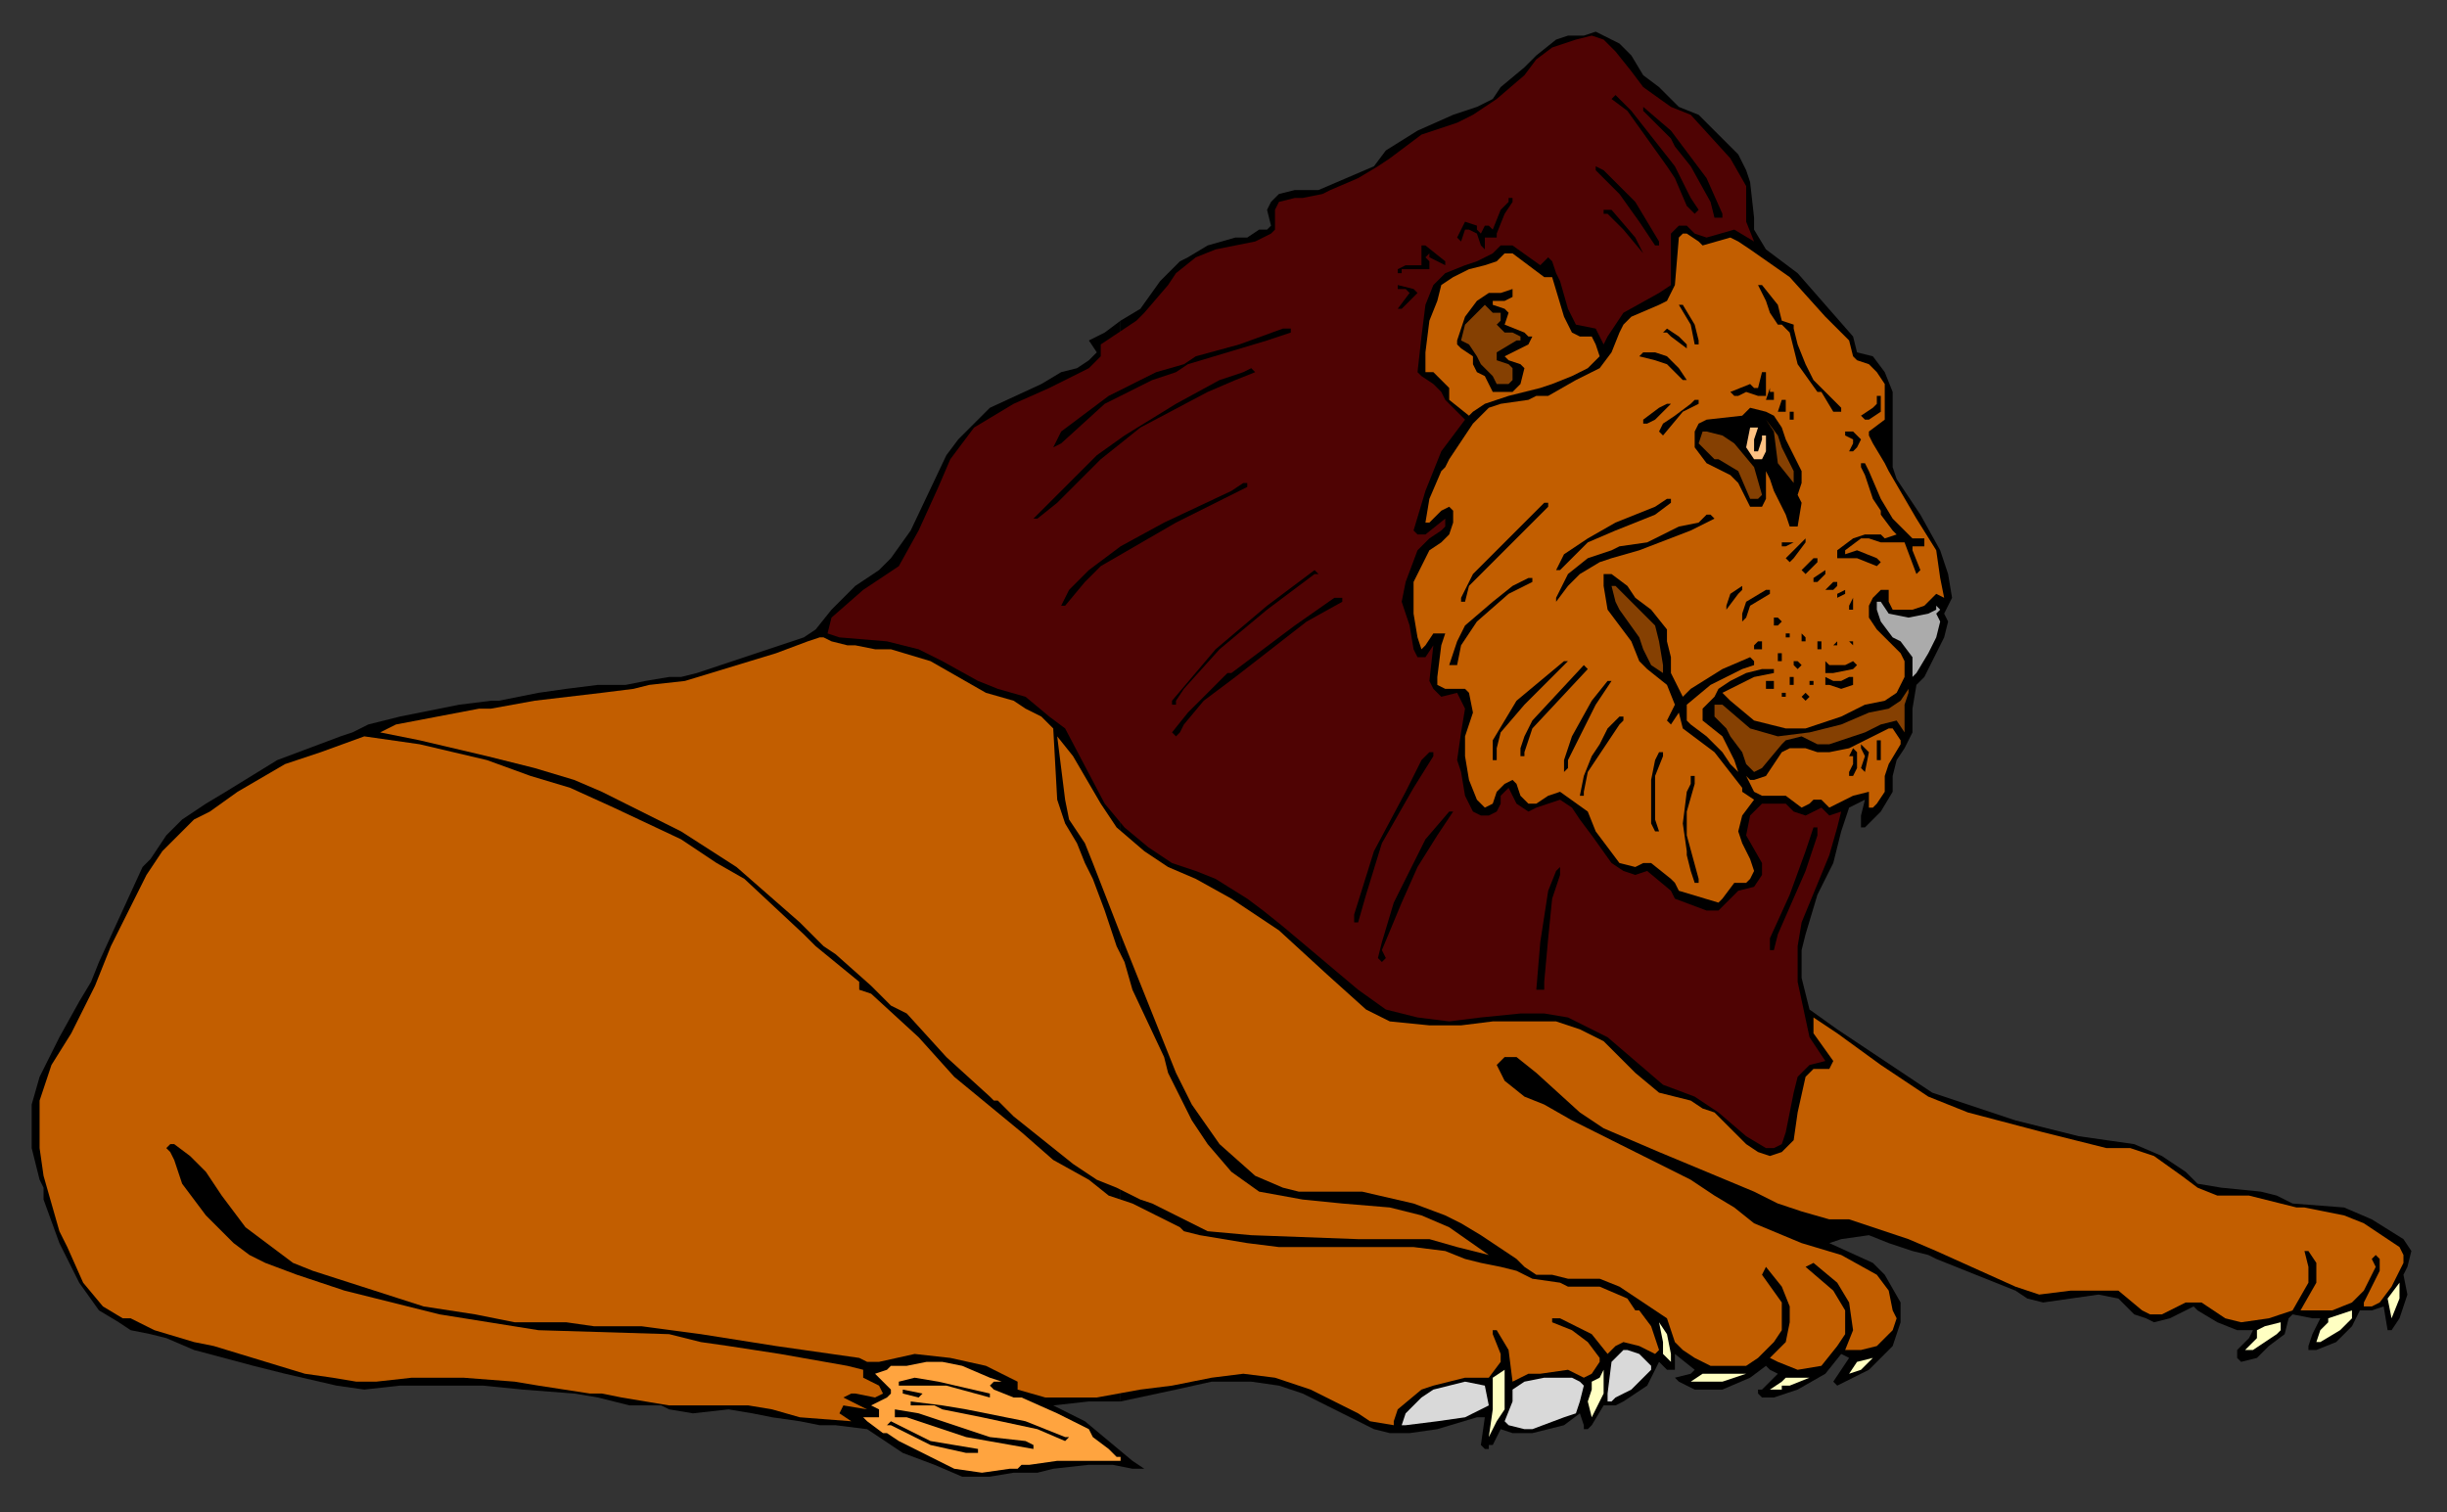 <?xml version="1.0" encoding="UTF-8" standalone="no"?>
<svg
   xmlns:dc="http://purl.org/dc/elements/1.1/"
   xmlns:cc="http://creativecommons.org/ns#"
   xmlns:rdf="http://www.w3.org/1999/02/22-rdf-syntax-ns#"
   xmlns:svg="http://www.w3.org/2000/svg"
   xmlns="http://www.w3.org/2000/svg"
   xmlns:sodipodi="http://sodipodi.sourceforge.net/DTD/sodipodi-0.dtd"
   xmlns:inkscape="http://www.inkscape.org/namespaces/inkscape"
   version="1.0"
   width="163.512mm"
   height="101.071mm"
   id="svg213"
   sodipodi:docname="LION001.WMF">
  <rect width="100%" height="100%" fill="#333333" stroke="none"/>
  <sodipodi:namedview
     pagecolor="#ffffff"
     bordercolor="#666666"
     borderopacity="1"
     objecttolerance="10"
     gridtolerance="10"
     guidetolerance="10"
     inkscape:pageopacity="0"
     inkscape:pageshadow="2"
     inkscape:window-width="640"
     inkscape:window-height="480"
     id="namedview215" />
  <defs
     id="defs3">
    <pattern
       id="WMFhbasepattern"
       patternUnits="userSpaceOnUse"
       width="6"
       height="6"
       x="0"
       y="0" />
  </defs>
  <path
     style="fill:#000000;fill-rule:evenodd;fill-opacity:1;stroke:none;"
     d="  M 283,81   L 283,354   L 275,354   L 266,355   L 274,359   L 286,369   L 289,371   L 286,371   L 281,370   L 275,370   L 266,371   L 262,372   L 256,372   L 250,373   L 243,373   L 236,370   L 228,367   L 219,361   L 211,360   L 207,360   L 202,359   L 195,358   L 190,357   L 184,356   L 175,357   L 169,356   L 167,355   L 159,355   L 155,354   L 151,353   L 145,352   L 132,351   L 122,350   L 111,350   L 101,350   L 92,351   L 85,350   L 72,347   L 64,345   L 49,341   L 42,338   L 38,337   L 33,336   L 30,334   L 25,331   L 20,324   L 15,314   L 11,303   L 11,300   L 10,298   L 8,290   L 8,285   L 8,279   L 10,272   L 15,262   L 20,253   L 23,248   L 25,243   L 36,219   L 38,217   L 40,214   L 42,211   L 46,207   L 52,203   L 57,200   L 70,192   L 78,189   L 86,186   L 89,185   L 93,183   L 101,181   L 111,179   L 116,178   L 124,177   L 126,177   L 131,176   L 136,175   L 143,174   L 151,173   L 158,173   L 163,172   L 169,171   L 172,171   L 176,170   L 182,168   L 203,161   L 206,159   L 210,154   L 216,148   L 222,144   L 225,141   L 230,134   L 239,115   L 242,111   L 246,107   L 250,103   L 263,97   L 268,94   L 272,93   L 275,91   L 277,89   L 275,86   L 279,84   L 283,81  z "
     id="path5" />
  <path
     style="fill:#000000;fill-rule:evenodd;fill-opacity:1;stroke:none;"
     d="  M 509,283   L 509,326   L 489,318   L 487,317   L 483,316   L 477,314   L 472,312   L 465,313   L 462,314   L 473,319   L 476,322   L 480,329   L 480,334   L 479,337   L 478,340   L 472,346   L 468,348   L 464,350   L 463,349   L 467,343   L 465,342   L 461,347   L 454,351   L 448,353   L 445,353   L 444,352   L 444,351   L 445,351   L 449,347   L 447,346   L 446,345   L 442,348   L 435,351   L 428,351   L 424,349   L 423,348   L 423,348   L 427,347   L 428,346   L 428,346   L 423,342   L 423,345   L 423,346   L 421,346   L 419,344   L 416,350   L 410,354   L 408,355   L 405,355   L 402,360   L 401,361   L 400,361   L 400,360   L 399,357   L 395,360   L 387,362   L 382,362   L 379,361   L 377,365   L 376,365   L 376,366   L 375,366   L 374,365   L 375,358   L 373,358   L 363,361   L 356,362   L 351,362   L 347,361   L 341,358   L 335,355   L 329,352   L 323,350   L 316,349   L 306,349   L 297,351   L 283,354   L 283,81   L 288,78   L 293,71   L 298,66   L 300,65   L 305,62   L 312,60   L 315,60   L 318,58   L 320,58   L 321,57   L 320,53   L 321,51   L 323,49   L 327,48   L 333,48   L 340,45   L 347,42   L 350,38   L 358,33   L 367,29   L 373,27   L 377,25   L 379,22   L 385,17   L 388,14   L 393,10   L 396,9   L 400,9   L 403,8   L 405,9   L 409,11   L 412,14   L 412,14   L 415,19   L 419,22   L 424,27   L 429,29   L 434,34   L 439,39   L 441,43   L 442,46   L 443,55   L 443,58   L 446,63   L 454,69   L 468,85   L 469,89   L 473,90   L 476,94   L 478,99   L 478,106   L 478,118   L 479,121   L 485,130   L 490,139   L 492,145   L 493,151   L 491,155   L 492,157   L 491,161   L 486,171   L 484,173   L 483,179   L 483,182   L 483,183   L 483,185   L 481,189   L 479,192   L 478,196   L 478,200   L 475,205   L 471,209   L 470,209   L 470,206   L 471,202   L 471,202   L 467,204   L 465,210   L 463,218   L 462,220   L 459,226   L 456,236   L 455,240   L 455,247   L 457,255   L 464,260   L 473,266   L 482,272   L 488,276   L 497,279   L 509,283  z "
     id="path7" />
  <path
     style="fill:#000000;fill-rule:evenodd;fill-opacity:1;stroke:none;"
     d="  M 509,326   L 509,283   L 525,287   L 532,288   L 539,289   L 546,292   L 552,296   L 555,299   L 561,300   L 571,301   L 575,302   L 579,304   L 592,305   L 599,308   L 607,313   L 609,316   L 608,320   L 607,322   L 608,327   L 606,333   L 604,336   L 603,336   L 602,330   L 602,330   L 599,331   L 596,331   L 594,335   L 590,339   L 585,341   L 583,341   L 583,340   L 584,337   L 586,333   L 586,333   L 584,333   L 579,332   L 578,333   L 577,337   L 573,340   L 570,343   L 566,344   L 565,343   L 565,341   L 568,338   L 569,336   L 565,336   L 560,334   L 555,331   L 554,330   L 552,331   L 548,333   L 544,334   L 542,333   L 539,332   L 535,328   L 530,327   L 523,328   L 516,329   L 512,328   L 509,326  z "
     id="path9" />
  <path
     style="fill:#4f0303;fill-rule:evenodd;fill-opacity:1;stroke:none;"
     d="  M 408,13   L 412,18   L 415,22   L 422,27   L 427,29   L 437,40   L 441,47   L 441,56   L 443,61   L 438,58   L 431,60   L 428,59   L 426,57   L 424,57   L 422,59   L 422,63   L 422,72   L 419,74   L 410,79   L 406,85   L 405,87   L 404,85   L 403,83   L 398,82   L 396,78   L 394,71   L 393,69   L 392,66   L 391,65   L 389,67   L 382,62   L 379,62   L 377,64   L 373,66   L 370,67   L 365,69   L 362,72   L 360,77   L 359,85   L 358,94   L 359,95   L 362,97   L 364,99   L 365,101   L 369,105   L 370,106   L 364,114   L 360,124   L 357,134   L 358,135   L 360,135   L 365,131   L 365,133   L 364,134   L 361,136   L 360,137   L 358,139   L 355,147   L 354,152   L 356,158   L 357,164   L 358,166   L 360,166   L 362,163   L 361,172   L 362,174   L 364,176   L 368,175   L 370,179   L 369,185   L 368,192   L 369,195   L 370,201   L 372,205   L 374,206   L 376,206   L 378,205   L 379,203   L 379,201   L 381,199   L 383,203   L 386,205   L 388,204   L 394,202   L 397,204   L 399,207   L 402,211   L 407,218   L 410,220   L 413,221   L 416,220   L 422,225   L 423,227   L 431,230   L 434,230   L 436,228   L 439,225   L 443,224   L 445,221   L 445,218   L 441,211   L 442,206   L 445,203   L 451,203   L 453,205   L 456,206   L 460,204   L 462,206   L 465,205   L 464,209   L 462,216   L 455,233   L 454,239   L 454,248   L 457,262   L 461,268   L 457,269   L 454,272   L 453,276   L 451,286   L 450,289   L 448,290   L 446,290   L 441,287   L 434,281   L 428,277   L 420,274   L 406,262   L 396,257   L 390,256   L 384,256   L 374,257   L 366,258   L 358,257   L 350,255   L 343,250   L 324,234   L 319,230   L 315,227   L 307,222   L 302,220   L 296,218   L 290,214   L 284,209   L 279,203   L 269,184   L 265,181   L 259,176   L 252,174   L 247,172   L 238,167   L 232,164   L 224,162   L 212,161   L 209,160   L 210,156   L 218,149   L 227,143   L 232,134   L 237,123   L 240,116   L 243,112   L 246,108   L 251,105   L 256,102   L 265,98   L 275,93   L 277,91   L 278,90   L 278,88   L 278,87   L 287,81   L 289,79   L 295,72   L 297,69   L 302,65   L 307,63   L 317,61   L 321,59   L 322,58   L 322,53   L 323,51   L 327,50   L 329,50   L 334,49   L 336,48   L 343,45   L 348,42   L 351,40   L 359,34   L 368,31   L 372,29   L 375,27   L 378,25   L 385,19   L 388,15   L 392,12   L 398,10   L 402,9   L 405,10   L 408,13  z "
     id="path11" />
  <path
     style="fill:#000000;fill-rule:evenodd;fill-opacity:1;stroke:none;"
     d="  M 423,42   L 427,50   L 429,53   L 428,54   L 427,53   L 426,52   L 423,45   L 421,42   L 421,42   L 416,35   L 411,28   L 407,25   L 408,24   L 412,28   L 423,42  z "
     id="path13" />
  <path
     style="fill:#000000;fill-rule:evenodd;fill-opacity:1;stroke:none;"
     d="  M 431,45   L 435,54   L 435,55   L 433,55   L 432,51   L 427,42   L 423,37   L 422,35   L 415,28   L 415,27   L 422,33   L 431,45  z "
     id="path15" />
  <path
     style="fill:#000000;fill-rule:evenodd;fill-opacity:1;stroke:none;"
     d="  M 413,51   L 419,61   L 419,62   L 418,62   L 418,62   L 414,56   L 409,49   L 408,48   L 404,44   L 403,43   L 403,42   L 405,43   L 413,51  z "
     id="path17" />
  <path
     style="fill:#000000;fill-rule:evenodd;fill-opacity:1;stroke:none;"
     d="  M 382,51   L 382,51   L 380,54   L 378,59   L 378,60   L 375,60   L 375,63   L 374,62   L 373,59   L 371,58   L 370,58   L 369,61   L 369,61   L 368,60   L 370,56   L 370,56   L 373,57   L 373,58   L 374,59   L 375,57   L 376,57   L 377,58   L 379,53   L 381,51   L 381,50   L 382,50   L 382,51  z "
     id="path19" />
  <path
     style="fill:#000000;fill-rule:evenodd;fill-opacity:1;stroke:none;"
     d="  M 413,60   L 415,64   L 415,64   L 415,64   L 410,58   L 406,54   L 405,54   L 405,53   L 405,53   L 407,53   L 413,60  z "
     id="path21" />
  <path
     style="fill:#c25e00;fill-rule:evenodd;fill-opacity:1;stroke:none;"
     d="  M 429,61   L 430,62   L 437,60   L 439,61   L 442,63   L 452,70   L 461,80   L 467,86   L 468,90   L 469,91   L 472,92   L 474,94   L 476,97   L 476,103   L 476,106   L 472,109   L 472,110   L 473,112   L 476,117   L 477,119   L 484,131   L 489,139   L 490,146   L 491,151   L 489,150   L 486,153   L 483,154   L 482,154   L 478,154   L 477,152   L 477,150   L 477,149   L 475,149   L 473,151   L 472,153   L 472,156   L 474,159   L 480,165   L 481,167   L 481,171   L 479,175   L 476,177   L 471,178   L 465,181   L 456,184   L 451,184   L 447,183   L 443,182   L 437,177   L 435,175   L 439,173   L 443,171   L 448,170   L 448,170   L 448,169   L 445,169   L 441,170   L 437,172   L 434,174   L 433,176   L 430,179   L 430,180   L 430,182   L 435,186   L 438,192   L 439,195   L 437,193   L 435,190   L 433,188   L 431,186   L 427,183   L 426,182   L 426,178   L 432,173   L 440,169   L 443,168   L 443,167   L 443,167   L 442,166   L 435,169   L 427,174   L 425,176   L 422,170   L 422,166   L 421,162   L 421,159   L 417,154   L 413,151   L 411,148   L 407,145   L 405,145   L 405,148   L 406,154   L 409,158   L 412,162   L 414,167   L 416,169   L 421,173   L 423,178   L 421,182   L 422,183   L 424,180   L 425,184   L 433,190   L 440,199   L 440,200   L 443,202   L 440,206   L 439,210   L 440,213   L 442,217   L 443,220   L 442,222   L 441,223   L 438,223   L 435,227   L 434,228   L 424,225   L 423,223   L 422,222   L 417,218   L 415,218   L 413,219   L 409,218   L 403,210   L 401,205   L 394,200   L 391,201   L 388,203   L 386,203   L 384,201   L 383,198   L 382,197   L 380,198   L 378,200   L 377,203   L 375,204   L 373,202   L 371,197   L 370,191   L 370,186   L 372,180   L 371,175   L 370,174   L 367,174   L 365,174   L 363,173   L 363,171   L 364,163   L 365,160   L 364,160   L 362,160   L 360,163   L 359,164   L 358,161   L 357,155   L 357,153   L 357,151   L 357,147   L 359,143   L 360,141   L 361,139   L 364,137   L 366,135   L 367,132   L 367,129   L 366,128   L 364,129   L 362,131   L 361,132   L 360,132   L 360,132   L 361,126   L 364,119   L 365,118   L 366,116   L 372,107   L 376,103   L 379,102   L 386,101   L 388,100   L 388,100   L 389,100   L 391,100   L 398,96   L 404,93   L 407,89   L 409,84   L 410,82   L 412,80   L 419,77   L 421,76   L 423,72   L 424,60   L 425,59   L 426,59   L 429,61  z "
     id="path23" />
  <path
     style="fill:#000000;fill-rule:evenodd;fill-opacity:1;stroke:none;"
     d="  M 365,66   L 365,67   L 365,67   L 361,65   L 361,64   L 360,65   L 361,66   L 361,67   L 361,68   L 360,68   L 354,68   L 354,69   L 353,69   L 353,69   L 353,68   L 355,67   L 359,67   L 359,65   L 359,62   L 360,62   L 365,66  z "
     id="path25" />
  <path
     style="fill:#c25e00;fill-rule:evenodd;fill-opacity:1;stroke:none;"
     d="  M 390,70   L 392,70   L 395,80   L 396,82   L 397,84   L 399,85   L 402,85   L 403,87   L 404,90   L 401,93   L 397,95   L 392,97   L 389,98   L 381,100   L 375,102   L 372,104   L 371,105   L 366,101   L 366,98   L 364,96   L 362,94   L 362,94   L 361,94   L 360,94   L 360,89   L 361,81   L 363,76   L 364,72   L 367,70   L 371,68   L 375,67   L 378,66   L 380,64   L 382,64   L 390,70  z "
     id="path27" />
  <path
     style="fill:#000000;fill-rule:evenodd;fill-opacity:1;stroke:none;"
     d="  M 449,77   L 450,81   L 453,82   L 453,83   L 454,87   L 456,92   L 458,96   L 465,103   L 465,104   L 464,104   L 463,104   L 460,99   L 459,99   L 454,92   L 452,84   L 450,82   L 449,82   L 447,79   L 446,76   L 445,74   L 444,72   L 444,72   L 445,72   L 449,77  z "
     id="path29" />
  <path
     style="fill:#000000;fill-rule:evenodd;fill-opacity:1;stroke:none;"
     d="  M 358,74   L 357,75   L 354,78   L 353,78   L 353,78   L 356,74   L 355,73   L 353,73   L 353,72   L 357,73   L 358,74  z "
     id="path31" />
  <path
     style="fill:#000000;fill-rule:evenodd;fill-opacity:1;stroke:none;"
     d="  M 382,75   L 380,76   L 378,76   L 377,76   L 377,77   L 380,78   L 381,79   L 380,82   L 385,84   L 386,85   L 387,85   L 386,87   L 380,90   L 380,90   L 381,91   L 384,92   L 385,93   L 384,97   L 382,99   L 377,99   L 375,95   L 375,95   L 373,94   L 372,92   L 372,90   L 369,88   L 368,87   L 368,86   L 370,80   L 373,76   L 376,74   L 379,74   L 382,73   L 382,73   L 382,75  z "
     id="path33" />
  <path
     style="fill:#000000;fill-rule:evenodd;fill-opacity:1;stroke:none;"
     d="  M 428,82   L 429,86   L 429,87   L 428,87   L 427,82   L 424,77   L 425,77   L 425,77   L 428,82  z "
     id="path35" />
  <path
     style="fill:#854002;fill-rule:evenodd;fill-opacity:1;stroke:none;"
     d="  M 379,79   L 379,80   L 379,81   L 379,81   L 378,82   L 378,82   L 380,84   L 382,84   L 384,85   L 384,86   L 383,86   L 378,89   L 378,90   L 378,91   L 381,92   L 382,93   L 382,96   L 381,97   L 378,97   L 377,95   L 374,92   L 373,90   L 371,87   L 369,86   L 370,82   L 375,77   L 377,79   L 379,79  z "
     id="path37" />
  <path
     style="fill:#000000;fill-rule:evenodd;fill-opacity:1;stroke:none;"
     d="  M 326,84   L 326,84   L 320,86   L 300,92   L 297,94   L 291,96   L 279,102   L 268,112   L 266,113   L 266,113   L 268,109   L 280,100   L 292,94   L 299,92   L 302,90   L 313,87   L 324,83   L 326,83   L 326,84  z "
     id="path39" />
  <path
     style="fill:#000000;fill-rule:evenodd;fill-opacity:1;stroke:none;"
     d="  M 426,87   L 426,88   L 426,88   L 422,85   L 421,84   L 420,84   L 421,83   L 424,85   L 426,87  z "
     id="path41" />
  <path
     style="fill:#000000;fill-rule:evenodd;fill-opacity:1;stroke:none;"
     d="  M 421,90   L 424,93   L 426,96   L 426,96   L 425,96   L 425,96   L 421,92   L 418,91   L 414,90   L 415,89   L 418,89   L 421,90  z "
     id="path43" />
  <path
     style="fill:#000000;fill-rule:evenodd;fill-opacity:1;stroke:none;"
     d="  M 317,94   L 317,94   L 312,96   L 305,99   L 288,108   L 278,116   L 267,127   L 262,131   L 262,131   L 261,131   L 262,130   L 277,115   L 284,110   L 297,102   L 308,96   L 314,94   L 316,93   L 316,93   L 317,94  z "
     id="path45" />
  <path
     style="fill:#000000;fill-rule:evenodd;fill-opacity:1;stroke:none;"
     d="  M 446,100   L 445,100   L 444,100   L 444,100   L 441,99   L 439,100   L 438,100   L 437,99   L 437,99   L 442,97   L 443,98   L 444,98   L 444,98   L 444,98   L 445,94   L 446,94   L 446,100  z "
     id="path47" />
  <path
     style="fill:#000000;fill-rule:evenodd;fill-opacity:1;stroke:none;"
     d="  M 448,99   L 448,100   L 448,101   L 447,101   L 446,101   L 447,98   L 447,99   L 448,99  z "
     id="path49" />
  <path
     style="fill:#000000;fill-rule:evenodd;fill-opacity:1;stroke:none;"
     d="  M 475,102   L 475,104   L 472,106   L 471,106   L 470,105   L 473,103   L 474,102   L 474,100   L 474,100   L 475,100   L 475,102  z "
     id="path51" />
  <path
     style="fill:#000000;fill-rule:evenodd;fill-opacity:1;stroke:none;"
     d="  M 429,102   L 425,104   L 420,110   L 420,110   L 419,109   L 420,107   L 423,105   L 427,102   L 428,101   L 429,101   L 429,102  z "
     id="path53" />
  <path
     style="fill:#000000;fill-rule:evenodd;fill-opacity:1;stroke:none;"
     d="  M 451,104   L 450,104   L 450,104   L 450,104   L 449,104   L 450,101   L 451,101   L 451,104  z "
     id="path55" />
  <path
     style="fill:#000000;fill-rule:evenodd;fill-opacity:1;stroke:none;"
     d="  M 422,102   L 421,103   L 418,106   L 416,107   L 415,107   L 415,106   L 419,103   L 421,102   L 421,102   L 422,102  z "
     id="path57" />
  <path
     style="fill:#000000;fill-rule:evenodd;fill-opacity:1;stroke:none;"
     d="  M 448,105   L 450,108   L 451,111   L 455,119   L 455,122   L 454,125   L 455,127   L 454,133   L 453,133   L 452,133   L 451,130   L 448,124   L 447,121   L 446,119   L 446,122   L 446,124   L 446,126   L 445,128   L 442,128   L 439,122   L 437,120   L 431,117   L 428,113   L 428,112   L 428,109   L 429,107   L 431,106   L 440,105   L 442,103   L 446,104   L 448,105  z "
     id="path59" />
  <path
     style="fill:#000000;fill-rule:evenodd;fill-opacity:1;stroke:none;"
     d="  M 453,106   L 452,106   L 452,106   L 452,104   L 453,104   L 453,106  z "
     id="path61" />
  <path
     style="fill:#854002;fill-rule:evenodd;fill-opacity:1;stroke:none;"
     d="  M 449,110   L 450,113   L 453,119   L 453,121   L 453,122   L 453,122   L 449,117   L 448,109   L 446,106   L 446,106   L 449,110  z "
     id="path63" />
  <path
     style="fill:#ffc283;fill-rule:evenodd;fill-opacity:1;stroke:none;"
     d="  M 443,111   L 443,113   L 443,114   L 443,114   L 444,114   L 445,111   L 445,110   L 446,110   L 446,112   L 446,114   L 445,116   L 443,116   L 441,113   L 442,108   L 443,108   L 444,108   L 443,111  z "
     id="path65" />
  <path
     style="fill:#000000;fill-rule:evenodd;fill-opacity:1;stroke:none;"
     d="  M 470,111   L 469,113   L 468,114   L 467,114   L 468,112   L 468,112   L 468,111   L 466,110   L 466,109   L 468,109   L 470,111  z "
     id="path67" />
  <path
     style="fill:#854002;fill-rule:evenodd;fill-opacity:1;stroke:none;"
     d="  M 438,112   L 443,118   L 445,125   L 444,126   L 442,126   L 439,119   L 434,116   L 433,116   L 431,114   L 429,112   L 430,109   L 431,109   L 435,110   L 438,112  z "
     id="path69" />
  <path
     style="fill:#000000;fill-rule:evenodd;fill-opacity:1;stroke:none;"
     d="  M 472,119   L 475,126   L 478,131   L 483,136   L 485,136   L 486,136   L 486,136   L 486,137   L 486,138   L 483,138   L 483,139   L 485,144   L 484,145   L 484,145   L 481,137   L 480,137   L 475,137   L 472,136   L 470,136   L 466,139   L 466,139   L 466,140   L 466,140   L 469,139   L 474,141   L 475,142   L 474,143   L 469,141   L 467,141   L 465,141   L 464,141   L 464,139   L 468,136   L 471,135   L 475,135   L 476,136   L 479,135   L 479,135   L 478,134   L 475,130   L 475,129   L 473,126   L 471,120   L 470,118   L 470,117   L 471,117   L 472,119  z "
     id="path71" />
  <path
     style="fill:#000000;fill-rule:evenodd;fill-opacity:1;stroke:none;"
     d="  M 315,123   L 315,123   L 309,126   L 297,132   L 278,143   L 274,147   L 269,153   L 268,153   L 268,153   L 268,153   L 270,149   L 275,144   L 283,138   L 294,132   L 311,124   L 314,122   L 315,122   L 315,123  z "
     id="path73" />
  <path
     style="fill:#000000;fill-rule:evenodd;fill-opacity:1;stroke:none;"
     d="  M 422,127   L 418,130   L 408,134   L 401,137   L 396,142   L 394,144   L 394,144   L 393,144   L 395,140   L 401,136   L 408,132   L 418,128   L 421,126   L 422,126   L 422,127  z "
     id="path75" />
  <path
     style="fill:#000000;fill-rule:evenodd;fill-opacity:1;stroke:none;"
     d="  M 391,128   L 391,128   L 383,136   L 371,148   L 370,152   L 369,152   L 369,152   L 369,151   L 372,145   L 379,138   L 385,132   L 390,127   L 391,127   L 391,128  z "
     id="path77" />
  <path
     style="fill:#000000;fill-rule:evenodd;fill-opacity:1;stroke:none;"
     d="  M 433,131   L 433,131   L 427,134   L 414,139   L 407,141   L 404,142   L 399,145   L 396,148   L 393,152   L 393,152   L 393,151   L 396,145   L 401,141   L 407,139   L 409,138   L 416,137   L 424,133   L 429,132   L 431,130   L 432,130   L 433,131  z "
     id="path79" />
  <path
     style="fill:#000000;fill-rule:evenodd;fill-opacity:1;stroke:none;"
     d="  M 456,137   L 453,141   L 452,142   L 451,141   L 455,137   L 456,136   L 456,136   L 456,137  z "
     id="path81" />
  <path
     style="fill:#000000;fill-rule:evenodd;fill-opacity:1;stroke:none;"
     d="  M 453,137   L 451,138   L 451,138   L 450,138   L 450,138   L 450,137   L 452,137   L 453,137   L 453,137  z "
     id="path83" />
  <path
     style="fill:#000000;fill-rule:evenodd;fill-opacity:1;stroke:none;"
     d="  M 459,142   L 456,145   L 455,144   L 458,141   L 459,141   L 459,142  z "
     id="path85" />
  <path
     style="fill:#000000;fill-rule:evenodd;fill-opacity:1;stroke:none;"
     d="  M 461,145   L 459,147   L 459,147   L 458,147   L 458,147   L 458,146   L 461,144   L 461,144   L 461,145  z "
     id="path87" />
  <path
     style="fill:#000000;fill-rule:evenodd;fill-opacity:1;stroke:none;"
     d="  M 333,145   L 332,145   L 320,154   L 308,164   L 299,174   L 297,177   L 297,178   L 296,178   L 296,178   L 296,177   L 307,164   L 320,153   L 332,144   L 332,144   L 333,145  z "
     id="path89" />
  <path
     style="fill:#000000;fill-rule:evenodd;fill-opacity:1;stroke:none;"
     d="  M 387,146   L 387,147   L 381,150   L 373,157   L 371,160   L 369,163   L 368,168   L 367,168   L 367,168   L 366,168   L 368,162   L 370,158   L 377,152   L 382,148   L 386,146   L 386,146   L 387,146  z "
     id="path91" />
  <path
     style="fill:#000000;fill-rule:evenodd;fill-opacity:1;stroke:none;"
     d="  M 464,148   L 463,149   L 462,149   L 462,149   L 461,149   L 461,149   L 463,147   L 464,147   L 464,148  z "
     id="path93" />
  <path
     style="fill:#854002;fill-rule:evenodd;fill-opacity:1;stroke:none;"
     d="  M 418,158   L 419,162   L 420,168   L 420,170   L 417,168   L 415,164   L 414,161   L 409,154   L 408,152   L 407,148   L 408,148   L 418,158  z "
     id="path95" />
  <path
     style="fill:#000000;fill-rule:evenodd;fill-opacity:1;stroke:none;"
     d="  M 440,149   L 439,150   L 436,154   L 436,154   L 436,153   L 437,150   L 440,148   L 440,148   L 440,149  z "
     id="path97" />
  <path
     style="fill:#000000;fill-rule:evenodd;fill-opacity:1;stroke:none;"
     d="  M 447,150   L 442,153   L 441,156   L 440,157   L 440,157   L 440,155   L 441,152   L 446,149   L 447,149   L 447,149   L 447,150  z "
     id="path99" />
  <path
     style="fill:#000000;fill-rule:evenodd;fill-opacity:1;stroke:none;"
     d="  M 466,149   L 466,150   L 464,151   L 464,151   L 464,150   L 466,149   L 466,149   L 466,149  z "
     id="path101" />
  <path
     style="fill:#000000;fill-rule:evenodd;fill-opacity:1;stroke:none;"
     d="  M 339,152   L 330,157   L 312,171   L 304,177   L 299,183   L 298,185   L 297,186   L 297,186   L 296,185   L 300,180   L 310,170   L 311,170   L 327,158   L 337,151   L 338,151   L 339,151   L 339,152  z "
     id="path103" />
  <path
     style="fill:#000000;fill-rule:evenodd;fill-opacity:1;stroke:none;"
     d="  M 468,153   L 468,154   L 467,154   L 467,153   L 468,151   L 468,151   L 468,153  z "
     id="path105" />
  <path
     style="fill:#ababab;fill-rule:evenodd;fill-opacity:1;stroke:none;"
     d="  M 477,155   L 482,156   L 487,155   L 489,154   L 489,154   L 489,153   L 489,153   L 490,154   L 489,155   L 490,157   L 489,161   L 487,165   L 484,170   L 483,171   L 483,171   L 483,166   L 480,162   L 478,161   L 475,157   L 474,154   L 474,152   L 475,152   L 477,155   L 477,155  z "
     id="path107" />
  <path
     style="fill:#000000;fill-rule:evenodd;fill-opacity:1;stroke:none;"
     d="  M 450,157   L 450,157   L 449,158   L 448,158   L 448,157   L 448,156   L 449,156   L 450,157  z "
     id="path109" />
  <path
     style="fill:#000000;fill-rule:evenodd;fill-opacity:1;stroke:none;"
     d="  M 452,160   L 452,161   L 452,161   L 451,161   L 451,161   L 451,160   L 452,160   L 452,160  z "
     id="path111" />
  <path
     style="fill:#000000;fill-rule:evenodd;fill-opacity:1;stroke:none;"
     d="  M 456,162   L 455,162   L 455,160   L 456,161   L 456,162  z "
     id="path113" />
  <path
     style="fill:#c25e00;fill-rule:evenodd;fill-opacity:1;stroke:none;"
     d="  M 267,186   L 271,191   L 278,203   L 282,209   L 289,215   L 295,219   L 302,222   L 311,227   L 320,233   L 323,235   L 335,246   L 345,255   L 351,258   L 361,259   L 369,259   L 377,258   L 387,258   L 393,258   L 399,260   L 405,263   L 413,271   L 419,276   L 423,277   L 427,278   L 430,280   L 433,281   L 441,289   L 444,291   L 447,292   L 450,291   L 453,288   L 454,281   L 456,272   L 458,270   L 462,270   L 463,268   L 458,261   L 458,257   L 464,261   L 475,269   L 487,277   L 497,281   L 516,286   L 532,290   L 538,290   L 544,292   L 551,297   L 555,300   L 560,302   L 563,302   L 568,302   L 580,305   L 582,305   L 592,307   L 597,309   L 606,315   L 607,317   L 607,319   L 604,325   L 601,329   L 599,330   L 597,330   L 597,329   L 599,325   L 601,321   L 601,318   L 600,317   L 599,318   L 600,320   L 597,326   L 594,329   L 589,331   L 583,331   L 582,331   L 582,331   L 581,331   L 585,324   L 585,319   L 583,316   L 582,316   L 583,320   L 583,324   L 579,331   L 573,333   L 566,334   L 562,333   L 556,329   L 552,329   L 546,332   L 543,332   L 541,331   L 535,326   L 530,326   L 523,326   L 515,327   L 509,325   L 489,316   L 482,313   L 479,312   L 470,309   L 467,308   L 462,308   L 455,306   L 449,304   L 443,301   L 419,291   L 412,288   L 405,285   L 399,281   L 388,271   L 383,267   L 380,267   L 378,269   L 379,271   L 380,273   L 385,277   L 390,279   L 397,283   L 407,288   L 415,292   L 427,298   L 433,302   L 438,305   L 443,309   L 455,314   L 465,317   L 474,322   L 477,326   L 478,331   L 479,333   L 478,336   L 474,340   L 470,341   L 466,341   L 468,336   L 467,329   L 464,324   L 458,319   L 456,320   L 463,326   L 466,331   L 466,337   L 464,340   L 460,345   L 454,346   L 449,344   L 447,343   L 451,339   L 452,334   L 452,330   L 450,325   L 446,320   L 445,322   L 450,329   L 450,331   L 450,336   L 448,339   L 444,343   L 441,345   L 436,345   L 432,345   L 428,343   L 425,341   L 423,339   L 421,333   L 415,329   L 409,325   L 404,323   L 396,323   L 392,322   L 388,322   L 385,320   L 383,318   L 374,312   L 369,309   L 365,307   L 357,304   L 344,301   L 334,301   L 328,301   L 324,300   L 317,297   L 308,289   L 301,279   L 297,271   L 291,256   L 287,246   L 283,236   L 276,218   L 274,213   L 270,207   L 269,202   L 268,194   L 267,186  z "
     id="path115" />
  <path
     style="fill:#c25e00;fill-rule:evenodd;fill-opacity:1;stroke:none;"
     d="  M 92,186   L 106,188   L 123,192   L 134,196   L 144,199   L 155,204   L 172,212   L 181,218   L 188,222   L 203,236   L 204,237   L 205,238   L 206,239   L 217,248   L 217,250   L 220,251   L 232,262   L 241,272   L 258,286   L 266,293   L 275,298   L 280,302   L 286,304   L 298,310   L 299,311   L 303,312   L 315,314   L 323,315   L 348,315   L 357,315   L 365,316   L 370,318   L 374,319   L 379,320   L 383,321   L 387,323   L 394,324   L 396,325   L 404,325   L 411,328   L 413,331   L 414,331   L 417,335   L 419,341   L 418,342   L 416,341   L 414,340   L 410,339   L 408,340   L 406,342   L 402,337   L 396,334   L 394,333   L 392,333   L 392,334   L 392,334   L 397,336   L 401,339   L 404,343   L 404,344   L 404,344   L 402,347   L 400,348   L 396,346   L 389,347   L 387,347   L 386,347   L 382,349   L 381,341   L 378,336   L 377,336   L 377,337   L 379,342   L 379,344   L 376,348   L 375,348   L 370,348   L 362,350   L 359,351   L 353,356   L 352,359   L 352,360   L 346,359   L 343,357   L 337,354   L 331,351   L 322,348   L 314,347   L 306,348   L 296,350   L 288,351   L 277,353   L 275,353   L 264,353   L 257,351   L 257,349   L 249,345   L 240,343   L 231,342   L 222,344   L 219,344   L 217,343   L 196,340   L 177,337   L 162,335   L 150,335   L 143,334   L 137,334   L 130,334   L 120,332   L 107,330   L 79,321   L 74,319   L 70,316   L 62,310   L 56,302   L 52,296   L 48,292   L 44,289   L 43,289   L 42,290   L 43,291   L 44,293   L 46,299   L 52,307   L 59,314   L 63,317   L 67,319   L 75,322   L 87,326   L 111,332   L 136,336   L 169,337   L 177,339   L 184,340   L 197,342   L 214,345   L 218,346   L 218,347   L 218,348   L 222,350   L 223,352   L 221,353   L 216,352   L 215,352   L 213,353   L 219,356   L 213,355   L 212,357   L 215,359   L 202,358   L 195,356   L 189,355   L 176,355   L 173,355   L 169,355   L 157,353   L 152,352   L 149,352   L 136,350   L 130,349   L 117,348   L 104,348   L 95,349   L 90,349   L 84,348   L 77,347   L 54,340   L 49,339   L 39,336   L 33,333   L 31,333   L 26,330   L 21,324   L 17,315   L 15,311   L 11,297   L 10,290   L 10,287   L 10,278   L 13,269   L 18,261   L 24,249   L 26,244   L 28,239   L 33,229   L 37,221   L 41,215   L 49,207   L 53,205   L 60,200   L 72,193   L 81,190   L 92,186  z "
     id="path117" />
  <path
     style="fill:#c25e00;fill-rule:evenodd;fill-opacity:1;stroke:none;"
     d="  M 96,185   L 100,183   L 121,179   L 123,179   L 124,179   L 135,177   L 152,175   L 160,174   L 164,173   L 173,172   L 196,165   L 204,162   L 207,161   L 208,161   L 210,162   L 214,163   L 216,163   L 221,164   L 225,164   L 235,167   L 249,175   L 256,177   L 259,179   L 263,181   L 264,182   L 266,184   L 267,202   L 269,208   L 272,213   L 274,218   L 275,220   L 276,222   L 279,230   L 282,239   L 284,243   L 286,250   L 294,267   L 295,271   L 298,277   L 301,283   L 305,289   L 311,296   L 318,301   L 329,303   L 339,304   L 351,305   L 359,307   L 366,310   L 376,317   L 368,315   L 361,313   L 343,313   L 316,312   L 305,311   L 297,307   L 291,304   L 288,303   L 282,300   L 277,298   L 271,294   L 256,282   L 252,278   L 251,278   L 250,277   L 239,267   L 229,256   L 225,254   L 220,249   L 211,241   L 208,239   L 202,233   L 186,219   L 172,210   L 158,203   L 152,200   L 145,197   L 135,194   L 123,191   L 106,187   L 96,185  z "
     id="path119" />
  <path
     style="fill:#000000;fill-rule:evenodd;fill-opacity:1;stroke:none;"
     d="  M 464,162   L 464,163   L 464,163   L 463,163   L 463,163   L 464,162   L 464,162   L 464,162  z "
     id="path121" />
  <path
     style="fill:#000000;fill-rule:evenodd;fill-opacity:1;stroke:none;"
     d="  M 468,163   L 468,163   L 468,163   L 467,162   L 467,162   L 468,162   L 468,163  z "
     id="path123" />
  <path
     style="fill:#000000;fill-rule:evenodd;fill-opacity:1;stroke:none;"
     d="  M 445,164   L 445,164   L 443,164   L 443,163   L 444,162   L 445,162   L 445,164  z "
     id="path125" />
  <path
     style="fill:#000000;fill-rule:evenodd;fill-opacity:1;stroke:none;"
     d="  M 460,163   L 460,163   L 460,164   L 459,164   L 459,163   L 459,162   L 460,162   L 460,163  z "
     id="path127" />
  <path
     style="fill:#000000;fill-rule:evenodd;fill-opacity:1;stroke:none;"
     d="  M 450,166   L 450,167   L 449,167   L 449,166   L 449,165   L 450,165   L 450,166  z "
     id="path129" />
  <path
     style="fill:#000000;fill-rule:evenodd;fill-opacity:1;stroke:none;"
     d="  M 396,167   L 385,178   L 379,185   L 378,189   L 378,192   L 377,192   L 377,192   L 377,187   L 380,182   L 383,177   L 395,167   L 396,167   L 396,167  z "
     id="path131" />
  <path
     style="fill:#000000;fill-rule:evenodd;fill-opacity:1;stroke:none;"
     d="  M 455,168   L 455,168   L 454,169   L 453,168   L 453,167   L 454,167   L 454,167   L 455,168  z "
     id="path133" />
  <path
     style="fill:#000000;fill-rule:evenodd;fill-opacity:1;stroke:none;"
     d="  M 466,168   L 468,167   L 468,167   L 469,168   L 468,169   L 463,170   L 462,170   L 461,170   L 461,168   L 461,167   L 462,168   L 466,168  z "
     id="path135" />
  <path
     style="fill:#000000;fill-rule:evenodd;fill-opacity:1;stroke:none;"
     d="  M 401,169   L 387,184   L 385,190   L 385,191   L 384,191   L 384,189   L 385,186   L 387,182   L 400,168   L 400,168   L 401,169  z "
     id="path137" />
  <path
     style="fill:#000000;fill-rule:evenodd;fill-opacity:1;stroke:none;"
     d="  M 453,172   L 453,173   L 452,173   L 452,172   L 452,171   L 453,171   L 453,172  z "
     id="path139" />
  <path
     style="fill:#000000;fill-rule:evenodd;fill-opacity:1;stroke:none;"
     d="  M 465,172   L 467,171   L 468,171   L 468,173   L 465,174   L 462,173   L 461,173   L 461,172   L 461,171   L 463,172   L 465,172  z "
     id="path141" />
  <path
     style="fill:#000000;fill-rule:evenodd;fill-opacity:1;stroke:none;"
     d="  M 458,173   L 457,173   L 457,173   L 457,172   L 458,172   L 458,173  z "
     id="path143" />
  <path
     style="fill:#000000;fill-rule:evenodd;fill-opacity:1;stroke:none;"
     d="  M 407,172   L 403,178   L 399,186   L 396,192   L 396,194   L 395,195   L 395,195   L 395,192   L 397,186   L 402,177   L 406,172   L 406,172   L 406,172   L 407,172  z "
     id="path145" />
  <path
     style="fill:#000000;fill-rule:evenodd;fill-opacity:1;stroke:none;"
     d="  M 448,174   L 447,174   L 446,174   L 446,173   L 446,172   L 448,172   L 448,174  z "
     id="path147" />
  <path
     style="fill:#854002;fill-rule:evenodd;fill-opacity:1;stroke:none;"
     d="  M 481,178   L 481,185   L 479,182   L 479,182   L 475,183   L 471,185   L 462,188   L 459,188   L 455,186   L 451,187   L 450,188   L 445,194   L 443,195   L 441,193   L 440,190   L 437,186   L 436,184   L 433,181   L 433,180   L 433,178   L 434,178   L 435,178   L 442,184   L 449,186   L 457,185   L 465,183   L 472,180   L 477,179   L 480,177   L 482,174   L 482,175   L 481,178  z "
     id="path149" />
  <path
     style="fill:#000000;fill-rule:evenodd;fill-opacity:1;stroke:none;"
     d="  M 451,175   L 451,176   L 451,176   L 450,176   L 450,175   L 450,175   L 451,175   L 451,175  z "
     id="path151" />
  <path
     style="fill:#000000;fill-rule:evenodd;fill-opacity:1;stroke:none;"
     d="  M 457,176   L 456,177   L 456,177   L 455,176   L 456,175   L 457,176   L 457,176  z "
     id="path153" />
  <path
     style="fill:#000000;fill-rule:evenodd;fill-opacity:1;stroke:none;"
     d="  M 410,182   L 409,183   L 405,189   L 401,195   L 400,200   L 400,201   L 399,201   L 399,201   L 400,196   L 402,191   L 404,188   L 406,184   L 409,181   L 410,181   L 410,182  z "
     id="path155" />
  <path
     style="fill:#c25e00;fill-rule:evenodd;fill-opacity:1;stroke:none;"
     d="  M 480,187   L 480,188   L 477,193   L 476,196   L 476,200   L 474,203   L 473,204   L 472,204   L 472,201   L 472,200   L 468,201   L 464,203   L 462,204   L 460,202   L 458,202   L 457,203   L 455,204   L 451,201   L 445,201   L 443,200   L 441,196   L 442,197   L 443,197   L 446,196   L 448,193   L 450,190   L 452,189   L 456,189   L 459,190   L 462,190   L 467,189   L 477,184   L 478,184   L 480,187  z "
     id="path157" />
  <path
     style="fill:#000000;fill-rule:evenodd;fill-opacity:1;stroke:none;"
     d="  M 475,188   L 475,191   L 475,191   L 475,192   L 474,192   L 474,189   L 474,188   L 474,187   L 475,187   L 475,188  z "
     id="path159" />
  <path
     style="fill:#000000;fill-rule:evenodd;fill-opacity:1;stroke:none;"
     d="  M 472,190   L 471,195   L 471,195   L 471,195   L 470,194   L 471,191   L 470,189   L 470,188   L 471,189   L 472,190  z "
     id="path161" />
  <path
     style="fill:#000000;fill-rule:evenodd;fill-opacity:1;stroke:none;"
     d="  M 469,191   L 469,194   L 468,196   L 468,196   L 467,196   L 467,195   L 468,193   L 468,191   L 467,191   L 468,189   L 469,190   L 469,191  z "
     id="path163" />
  <path
     style="fill:#000000;fill-rule:evenodd;fill-opacity:1;stroke:none;"
     d="  M 420,191   L 418,196   L 418,207   L 419,210   L 418,210   L 418,210   L 417,208   L 417,206   L 417,197   L 418,192   L 419,190   L 420,190   L 420,191  z "
     id="path165" />
  <path
     style="fill:#000000;fill-rule:evenodd;fill-opacity:1;stroke:none;"
     d="  M 362,191   L 357,199   L 349,213   L 345,226   L 343,233   L 342,233   L 342,231   L 347,215   L 355,200   L 359,192   L 361,190   L 362,190   L 362,191  z "
     id="path167" />
  <path
     style="fill:#000000;fill-rule:evenodd;fill-opacity:1;stroke:none;"
     d="  M 428,198   L 426,205   L 426,211   L 429,222   L 429,222   L 429,223   L 429,223   L 428,223   L 427,220   L 426,216   L 426,215   L 425,208   L 426,200   L 427,198   L 427,196   L 428,196   L 428,198  z "
     id="path169" />
  <path
     style="fill:#000000;fill-rule:evenodd;fill-opacity:1;stroke:none;"
     d="  M 363,211   L 358,219   L 354,228   L 349,240   L 350,242   L 349,243   L 348,242   L 349,238   L 352,228   L 354,224   L 360,212   L 366,205   L 367,205   L 363,211  z "
     id="path171" />
  <path
     style="fill:#000000;fill-rule:evenodd;fill-opacity:1;stroke:none;"
     d="  M 459,211   L 456,220   L 449,236   L 448,240   L 447,240   L 447,240   L 447,237   L 452,226   L 456,215   L 458,209   L 458,209   L 459,209   L 459,211  z "
     id="path173" />
  <path
     style="fill:#000000;fill-rule:evenodd;fill-opacity:1;stroke:none;"
     d="  M 394,221   L 392,227   L 391,237   L 390,248   L 390,250   L 388,250   L 389,238   L 391,225   L 393,220   L 394,219   L 394,219   L 394,221  z "
     id="path175" />
  <path
     style="fill:#ffffc2;fill-rule:evenodd;fill-opacity:1;stroke:none;"
     d="  M 604,333   L 604,333   L 604,333   L 603,328   L 606,324   L 606,328   L 604,333  z "
     id="path177" />
  <path
     style="fill:#ffffc2;fill-rule:evenodd;fill-opacity:1;stroke:none;"
     d="  M 594,333   L 591,336   L 586,339   L 585,339   L 586,336   L 588,334   L 588,333   L 594,331   L 594,331   L 594,333  z "
     id="path179" />
  <path
     style="fill:#ffffc2;fill-rule:evenodd;fill-opacity:1;stroke:none;"
     d="  M 575,337   L 569,341   L 568,341   L 567,341   L 570,338   L 570,336   L 572,335   L 576,334   L 576,334   L 576,336   L 575,337  z "
     id="path181" />
  <path
     style="fill:#ffffc2;fill-rule:evenodd;fill-opacity:1;stroke:none;"
     d="  M 422,342   L 422,344   L 420,342   L 420,339   L 419,334   L 421,337   L 422,342  z "
     id="path183" />
  <path
     style="fill:#d9d9d9;fill-rule:evenodd;fill-opacity:1;stroke:none;"
     d="  M 416,344   L 417,345   L 417,346   L 412,351   L 408,353   L 407,354   L 407,354   L 406,354   L 406,352   L 407,344   L 410,341   L 411,341   L 414,342   L 416,344  z "
     id="path185" />
  <path
     style="fill:#ffffc2;fill-rule:evenodd;fill-opacity:1;stroke:none;"
     d="  M 470,346   L 467,347   L 469,344   L 473,343   L 472,344   L 470,346  z "
     id="path187" />
  <path
     style="fill:#ffa43f;fill-rule:evenodd;fill-opacity:1;stroke:none;"
     d="  M 243,345   L 250,348   L 253,349   L 251,349   L 250,350   L 251,351   L 256,353   L 258,353   L 267,357   L 275,361   L 276,363   L 280,366   L 282,368   L 283,368   L 283,369   L 283,369   L 275,369   L 274,369   L 267,369   L 260,370   L 258,370   L 257,371   L 255,371   L 248,372   L 241,371   L 237,369   L 227,364   L 224,362   L 223,362   L 219,359   L 218,358   L 217,358   L 217,358   L 222,358   L 222,357   L 222,356   L 220,355   L 224,353   L 225,352   L 225,351   L 221,347   L 221,347   L 224,346   L 225,345   L 229,345   L 234,344   L 238,344   L 243,345  z "
     id="path189" />
  <path
     style="fill:#ffffc2;fill-rule:evenodd;fill-opacity:1;stroke:none;"
     d="  M 380,356   L 378,359   L 377,361   L 376,363   L 377,356   L 377,351   L 377,350   L 377,348   L 380,346   L 380,352   L 380,356  z "
     id="path191" />
  <path
     style="fill:#ffffc2;fill-rule:evenodd;fill-opacity:1;stroke:none;"
     d="  M 402,358   L 401,354   L 402,351   L 402,349   L 404,348   L 405,346   L 405,352   L 402,358  z "
     id="path193" />
  <path
     style="fill:#ffffc2;fill-rule:evenodd;fill-opacity:1;stroke:none;"
     d="  M 435,349   L 429,349   L 428,349   L 427,349   L 427,349   L 430,347   L 434,347   L 438,347   L 439,347   L 441,347   L 435,349  z "
     id="path195" />
  <path
     style="fill:#ffffc2;fill-rule:evenodd;fill-opacity:1;stroke:none;"
     d="  M 452,350   L 450,350   L 450,351   L 447,351   L 447,351   L 450,349   L 451,348   L 456,348   L 457,348   L 457,348   L 452,350  z "
     id="path197" />
  <path
     style="fill:#d9d9d9;fill-rule:evenodd;fill-opacity:1;stroke:none;"
     d="  M 399,349   L 400,350   L 399,354   L 398,357   L 395,358   L 387,361   L 385,361   L 381,360   L 380,359   L 382,354   L 382,351   L 385,349   L 390,348   L 397,348   L 399,349  z "
     id="path199" />
  <path
     style="fill:#000000;fill-rule:evenodd;fill-opacity:1;stroke:none;"
     d="  M 250,352   L 250,352   L 250,353   L 250,353   L 239,350   L 232,350   L 228,350   L 227,350   L 227,349   L 231,348   L 237,349   L 250,352  z "
     id="path201" />
  <path
     style="fill:#d9d9d9;fill-rule:evenodd;fill-opacity:1;stroke:none;"
     d="  M 376,355   L 370,358   L 363,359   L 355,360   L 354,360   L 354,360   L 355,357   L 359,353   L 362,351   L 370,349   L 375,350   L 376,355  z "
     id="path203" />
  <path
     style="fill:#000000;fill-rule:evenodd;fill-opacity:1;stroke:none;"
     d="  M 233,352   L 232,353   L 228,352   L 228,351   L 233,352   L 233,352  z "
     id="path205" />
  <path
     style="fill:#000000;fill-rule:evenodd;fill-opacity:1;stroke:none;"
     d="  M 244,356   L 259,359   L 269,363   L 270,363   L 270,363   L 269,364   L 262,361   L 248,358   L 238,356   L 236,355   L 230,355   L 230,354   L 230,354   L 238,355   L 244,356  z "
     id="path207" />
  <path
     style="fill:#000000;fill-rule:evenodd;fill-opacity:1;stroke:none;"
     d="  M 250,363   L 259,364   L 261,365   L 261,366   L 244,363   L 229,358   L 227,358   L 226,358   L 226,356   L 232,357   L 250,363  z "
     id="path209" />
  <path
     style="fill:#000000;fill-rule:evenodd;fill-opacity:1;stroke:none;"
     d="  M 247,366   L 247,366   L 247,367   L 244,367   L 235,365   L 231,363   L 225,360   L 224,360   L 225,359   L 235,364   L 247,366  z "
     id="path211" />
</svg>
